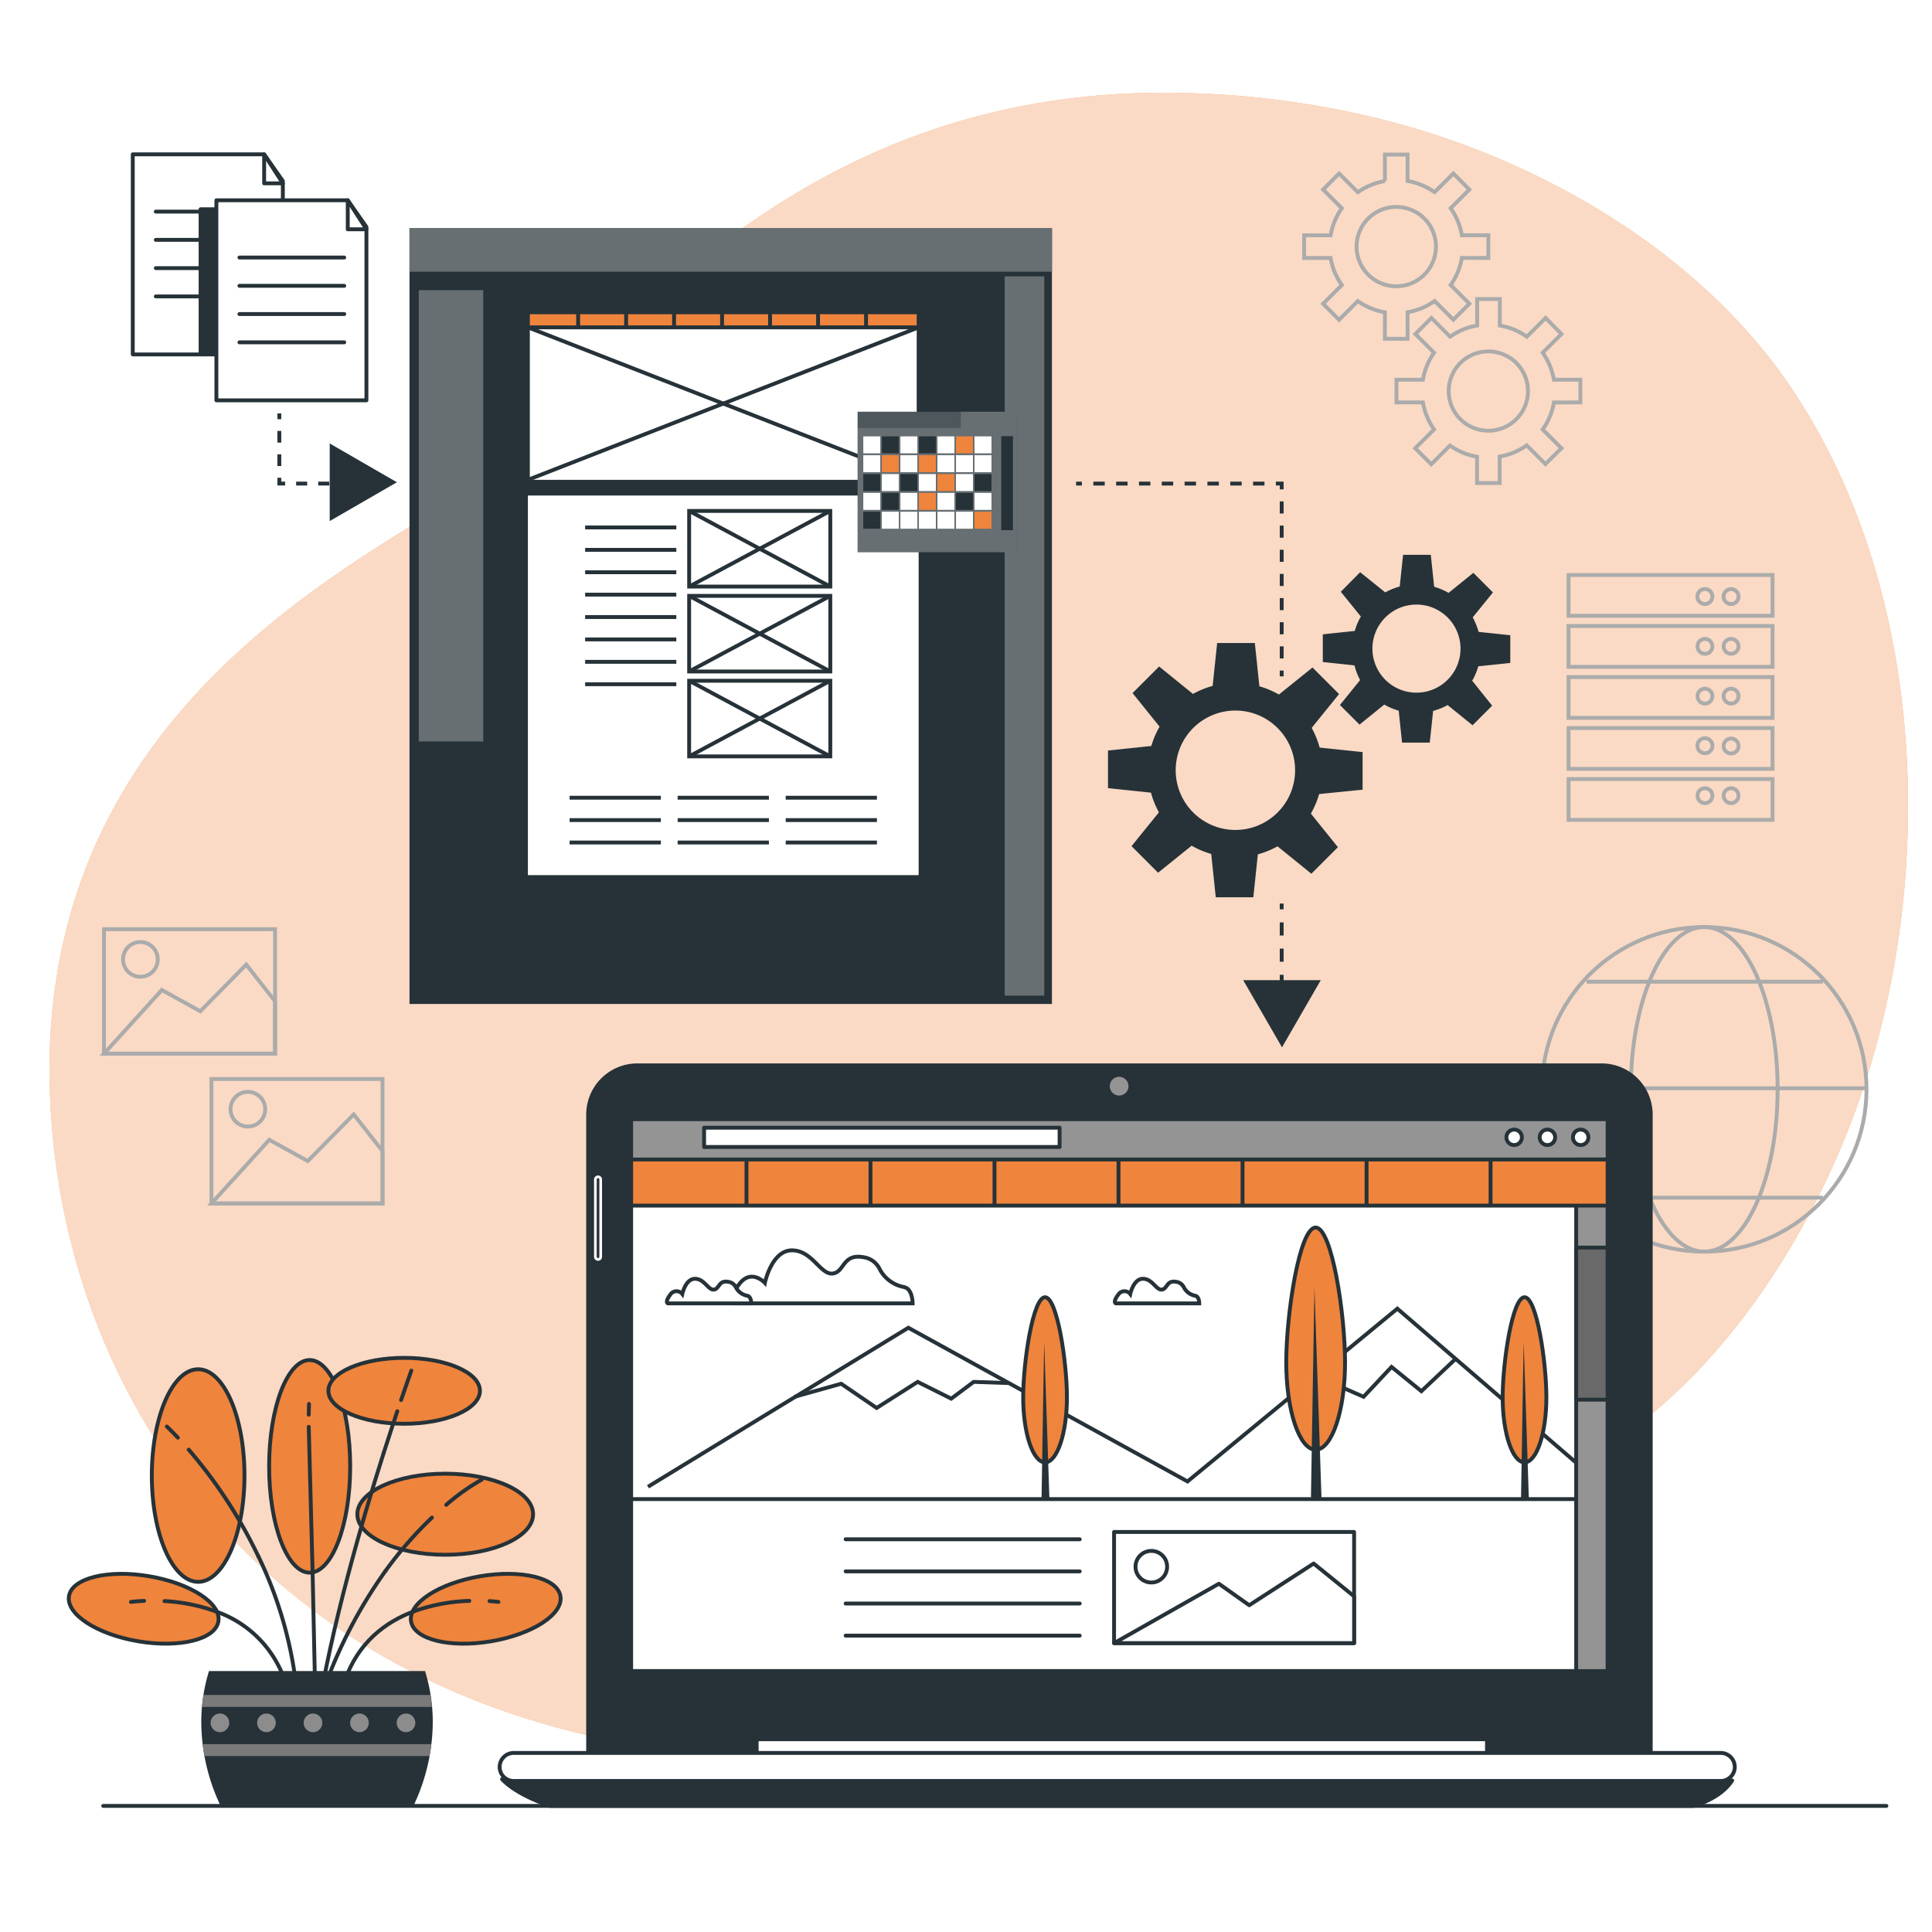 <svg xmlns="http://www.w3.org/2000/svg" xmlns:xlink="http://www.w3.org/1999/xlink" xmlns:svgjs="http://svgjs.com/svgjs" class="animated" id="freepik_stories-static-website" viewBox="0 0 500 500"><style>svg#freepik_stories-static-website:not(.animated) .animable {opacity: 0;}svg#freepik_stories-static-website.animated #freepik--background-simple--inject-327 {animation: 6s Infinite  linear spin;animation-delay: 0s;}svg#freepik_stories-static-website.animated #freepik--Graphics--inject-327 {animation: 1.5s Infinite  linear wind;animation-delay: 0s;}svg#freepik_stories-static-website.animated #freepik--Plant--inject-327 {animation: 1.5s Infinite  linear floating;animation-delay: 0s;}svg#freepik_stories-static-website.animated #freepik--Device--inject-327 {animation: 1.5s Infinite  linear heartbeat;animation-delay: 0s;}svg#freepik_stories-static-website.animated #freepik--Gears--inject-327 {animation: 1.5s Infinite  linear floating;animation-delay: 0s;}svg#freepik_stories-static-website.animated #freepik--Template--inject-327 {animation: 6s Infinite  linear heartbeat;animation-delay: 0s;}svg#freepik_stories-static-website.animated #freepik--Content--inject-327 {animation: 6s Infinite  linear floating;animation-delay: 0s;}         @keyframes spin {             from {                 transform: rotate(0);               }               to {                 transform: rotate(360deg);               }         }                 @keyframes wind {                0% {                    transform: rotate( 0deg );                }                25% {                    transform: rotate( 1deg );                }                75% {                    transform: rotate( -1deg );                }            }                    @keyframes floating {                0% {                    opacity: 1;                    transform: translateY(0px);                }                50% {                    transform: translateY(-10px);                }                100% {                    opacity: 1;                    transform: translateY(0px);                }            }                    @keyframes heartbeat {                0% {                    transform: scale(1);                }                10% {                    transform: scale(1.1);                }                30% {                    transform: scale(1);                }                40% {                    transform: scale(1);                }                50% {                    transform: scale(1.1);                }                60% {                    transform: scale(1);                }                100% {                    transform: scale(1);                }            }        </style><g id="freepik--background-simple--inject-327" class="animable" style="transform-origin: 253.307px 239.663px;"><path d="M468.5,108.18q-2.38-4-5-7.91C440.33,65.93,400.44,42.44,361.2,31.82a231.88,231.88,0,0,0-52.71-7.7c-116.62-3.95-163.07,88-201.61,111.68S9,200,13,285s65.22,165,183.81,170,126.5-48.42,192.71-68.19c43.82-13.08,75-57.26,90.2-98.08C500.5,233.08,499.52,160.81,468.5,108.18Z" style="fill: rgb(239, 132, 60); transform-origin: 253.307px 239.663px;" id="elzn3rgpsez9d" class="animable"></path><g id="el97aw14gmbna"><path d="M468.5,108.18q-2.38-4-5-7.91C440.33,65.93,400.44,42.44,361.2,31.82a231.88,231.88,0,0,0-52.71-7.7c-116.62-3.95-163.07,88-201.61,111.68S9,200,13,285s65.22,165,183.81,170,126.5-48.42,192.71-68.19c43.82-13.08,75-57.26,90.2-98.08C500.5,233.08,499.52,160.81,468.5,108.18Z" style="fill: rgb(255, 255, 255); opacity: 0.7; transform-origin: 253.307px 239.663px;" class="animable"></path></g></g><g id="freepik--Floor--inject-327" class="animable" style="transform-origin: 257.455px 467.36px;"><line x1="26.71" y1="467.36" x2="488.2" y2="467.36" style="fill: none; stroke: rgb(38, 50, 56); stroke-linecap: round; stroke-miterlimit: 10; transform-origin: 257.455px 467.36px;" id="elu65tk1egsy" class="animable"></line></g><g id="freepik--Graphics--inject-327" class="animable" style="transform-origin: 255.005px 181.96px;"><path d="M371.62,63.83a10.27,10.27,0,1,0-10.26,10.26A10.27,10.27,0,0,0,371.62,63.83Z" style="fill: none; stroke: rgb(171, 171, 171); stroke-miterlimit: 10; transform-origin: 361.35px 63.82px;" id="elcdrxys6pix4" class="animable"></path><path d="M385.18,66.76V60.89h-6.85a17.07,17.07,0,0,0-2.9-7l4.84-4.84-4.14-4.15-4.85,4.84a17.29,17.29,0,0,0-7-2.9V40h-5.87v6.85a17.35,17.35,0,0,0-7,2.9l-4.85-4.84-4.14,4.15,4.84,4.84a17.35,17.35,0,0,0-2.9,7h-6.85v5.87h6.85a17.29,17.29,0,0,0,2.9,7l-4.84,4.85,4.14,4.14,4.85-4.84a17.07,17.07,0,0,0,7,2.9v6.85h5.87V80.8a17,17,0,0,0,7-2.9l4.85,4.84,4.14-4.14-4.84-4.85a17,17,0,0,0,2.9-7Z" style="fill: none; stroke: rgb(171, 171, 171); stroke-miterlimit: 10; transform-origin: 361.345px 63.835px;" id="elr0p0vl97mmo" class="animable"></path><path d="M395.44,101.21a10.26,10.26,0,1,0-10.26,10.26A10.26,10.26,0,0,0,395.44,101.21Z" style="fill: none; stroke: rgb(171, 171, 171); stroke-miterlimit: 10; transform-origin: 385.18px 101.21px;" id="el3d5t0m9vfnh" class="animable"></path><path d="M409,104.14V98.28h-6.85a17.11,17.11,0,0,0-2.9-7l4.85-4.84L400,82.29l-4.85,4.85a17,17,0,0,0-7-2.9V77.39h-5.86v6.85a17.06,17.06,0,0,0-7,2.9l-4.84-4.85-4.15,4.15,4.84,4.84a17.24,17.24,0,0,0-2.89,7h-6.85v5.86h6.85a17.24,17.24,0,0,0,2.89,7L366.26,116l4.15,4.15,4.84-4.85a17.06,17.06,0,0,0,7,2.9V125h5.86v-6.85a17,17,0,0,0,7-2.9l4.85,4.85L404.1,116l-4.85-4.84a17.11,17.11,0,0,0,2.9-7Z" style="fill: none; stroke: rgb(171, 171, 171); stroke-miterlimit: 10; transform-origin: 385.2px 101.195px;" id="elgjpnhvxjse" class="animable"></path><rect x="54.72" y="279.25" width="44.28" height="32.2" style="fill: none; stroke: rgb(171, 171, 171); stroke-miterlimit: 10; transform-origin: 76.86px 295.35px;" id="el8vvzv34xy5l" class="animable"></rect><polygon points="99 297.9 91.54 288.4 79.66 300.48 69.69 294.98 54.72 311.45 99 311.45 99 297.9" style="fill: none; stroke: rgb(171, 171, 171); stroke-miterlimit: 10; transform-origin: 76.86px 299.925px;" id="el9ei9eu4w9ei" class="animable"></polygon><circle cx="64.15" cy="287.06" r="4.49" style="fill: none; stroke: rgb(171, 171, 171); stroke-miterlimit: 10; transform-origin: 64.15px 287.06px;" id="elrc0cpdgs9ab" class="animable"></circle><rect x="26.91" y="240.48" width="44.28" height="32.2" style="fill: none; stroke: rgb(171, 171, 171); stroke-miterlimit: 10; transform-origin: 49.05px 256.58px;" id="elxwk1t7pxff" class="animable"></rect><polygon points="71.18 259.13 63.73 249.63 51.84 261.71 41.88 256.21 26.91 272.69 71.18 272.69 71.18 259.13" style="fill: none; stroke: rgb(171, 171, 171); stroke-miterlimit: 10; transform-origin: 49.045px 261.16px;" id="el8gp1leah0af" class="animable"></polygon><path d="M40.82,248.29a4.49,4.49,0,1,0-4.49,4.49A4.49,4.49,0,0,0,40.82,248.29Z" style="fill: none; stroke: rgb(171, 171, 171); stroke-miterlimit: 10; transform-origin: 36.33px 248.29px;" id="el4bvutrsa18l" class="animable"></path><rect x="405.94" y="148.81" width="52.79" height="10.56" style="fill: none; stroke: rgb(171, 171, 171); stroke-miterlimit: 10; transform-origin: 432.335px 154.09px;" id="elgb9loxaj1yf" class="animable"></rect><rect x="405.94" y="162.01" width="52.79" height="10.56" style="fill: none; stroke: rgb(171, 171, 171); stroke-miterlimit: 10; transform-origin: 432.335px 167.29px;" id="elafa66q732jl" class="animable"></rect><rect x="405.94" y="175.22" width="52.79" height="10.56" style="fill: none; stroke: rgb(171, 171, 171); stroke-miterlimit: 10; transform-origin: 432.335px 180.5px;" id="el6la697ryvoc" class="animable"></rect><rect x="405.94" y="188.42" width="52.79" height="10.56" style="fill: none; stroke: rgb(171, 171, 171); stroke-miterlimit: 10; transform-origin: 432.335px 193.7px;" id="el7vv0782mf9h" class="animable"></rect><rect x="405.94" y="201.62" width="52.79" height="10.56" style="fill: none; stroke: rgb(171, 171, 171); stroke-miterlimit: 10; transform-origin: 432.335px 206.9px;" id="el3qo2gi7po5k" class="animable"></rect><path d="M443.17,154.39a1.94,1.94,0,1,0-1.93,1.93A1.93,1.93,0,0,0,443.17,154.39Z" style="fill: none; stroke: rgb(171, 171, 171); stroke-miterlimit: 10; transform-origin: 441.23px 154.38px;" id="eloz2kpofpud" class="animable"></path><path d="M449.93,154.39a1.93,1.93,0,1,0-1.93,1.93A1.92,1.92,0,0,0,449.93,154.39Z" style="fill: none; stroke: rgb(171, 171, 171); stroke-miterlimit: 10; transform-origin: 448px 154.39px;" id="elmt7edx45zfh" class="animable"></path><circle cx="441.24" cy="167.27" r="1.93" style="fill: none; stroke: rgb(171, 171, 171); stroke-miterlimit: 10; transform-origin: 441.24px 167.27px;" id="eleap08hsp86" class="animable"></circle><circle cx="448" cy="167.27" r="1.93" style="fill: none; stroke: rgb(171, 171, 171); stroke-miterlimit: 10; transform-origin: 448px 167.27px;" id="elbrmijh8bizm" class="animable"></circle><circle cx="441.24" cy="180.16" r="1.93" style="fill: none; stroke: rgb(171, 171, 171); stroke-miterlimit: 10; transform-origin: 441.24px 180.16px;" id="elmt6t9rrsum" class="animable"></circle><circle cx="448" cy="180.16" r="1.93" style="fill: none; stroke: rgb(171, 171, 171); stroke-miterlimit: 10; transform-origin: 448px 180.16px;" id="elz6ais8r389" class="animable"></circle><path d="M443.17,193a1.94,1.94,0,1,0-1.93,1.93A1.93,1.93,0,0,0,443.17,193Z" style="fill: none; stroke: rgb(171, 171, 171); stroke-miterlimit: 10; transform-origin: 441.23px 192.99px;" id="elt4cgwyomdl8" class="animable"></path><path d="M449.93,193A1.93,1.93,0,1,0,448,195,1.92,1.92,0,0,0,449.93,193Z" style="fill: none; stroke: rgb(171, 171, 171); stroke-miterlimit: 10; transform-origin: 448.001px 193.07px;" id="el9cryrpmb43d" class="animable"></path><circle cx="441.24" cy="205.92" r="1.93" style="fill: none; stroke: rgb(171, 171, 171); stroke-miterlimit: 10; transform-origin: 441.24px 205.92px;" id="el7jtthdz9zft" class="animable"></circle><circle cx="448" cy="205.92" r="1.93" style="fill: none; stroke: rgb(171, 171, 171); stroke-miterlimit: 10; transform-origin: 448px 205.92px;" id="elce2t2xwsgst" class="animable"></circle><circle cx="441.05" cy="281.92" r="42" style="fill: none; stroke: rgb(171, 171, 171); stroke-miterlimit: 10; transform-origin: 441.05px 281.92px;" id="elxhxq96k00ad" class="animable"></circle><ellipse cx="441.05" cy="281.92" rx="19" ry="42" style="fill: none; stroke: rgb(171, 171, 171); stroke-miterlimit: 10; transform-origin: 441.05px 281.92px;" id="el720meo0ydh3" class="animable"></ellipse><line x1="410.58" y1="254.06" x2="471.77" y2="254.06" style="fill: none; stroke: rgb(171, 171, 171); stroke-miterlimit: 10; transform-origin: 441.175px 254.06px;" id="el3se54hlo4bp" class="animable"></line><line x1="410.58" y1="309.96" x2="471.77" y2="309.96" style="fill: none; stroke: rgb(171, 171, 171); stroke-miterlimit: 10; transform-origin: 441.175px 309.96px;" id="el2zwa5wa8ei5" class="animable"></line><line x1="399.25" y1="281.64" x2="483.1" y2="281.64" style="fill: none; stroke: rgb(171, 171, 171); stroke-miterlimit: 10; transform-origin: 441.175px 281.64px;" id="el6t9ld291hmq" class="animable"></line></g><g id="freepik--Plant--inject-327" class="animable" style="transform-origin: 81.446px 403.014px;"><ellipse cx="80.14" cy="379.49" rx="10.49" ry="27.51" style="fill: rgb(239, 132, 60); stroke: rgb(38, 50, 56); stroke-miterlimit: 10; transform-origin: 80.14px 379.49px;" id="elylqtpf103s" class="animable"></ellipse><g id="elh4lyczg89tp"><ellipse cx="104.6" cy="359.94" rx="19.61" ry="8.53" style="fill: rgb(239, 132, 60); stroke: rgb(38, 50, 56); stroke-miterlimit: 10; transform-origin: 104.6px 359.94px; transform: rotate(-72.37deg);" class="animable"></ellipse></g><path d="M35.76,424.76c-10.68-1.81-18.69-7-17.91-11.69s10.09-6.95,20.76-5.14,18.7,7,17.91,11.69S46.44,426.57,35.76,424.76Z" style="fill: rgb(239, 132, 60); stroke: rgb(38, 50, 56); stroke-miterlimit: 10; transform-origin: 37.186px 416.345px;" id="elk9s8prgk8" class="animable"></path><g id="elc9n0azzhpvs"><ellipse cx="115.22" cy="391.88" rx="22.74" ry="10.49" style="fill: rgb(239, 132, 60); stroke: rgb(38, 50, 56); stroke-miterlimit: 10; transform-origin: 115.22px 391.88px; transform: rotate(-44.76deg);" class="animable"></ellipse></g><g id="el5pegmmqzpjk"><ellipse cx="51.28" cy="381.87" rx="11.99" ry="27.51" style="fill: rgb(239, 132, 60); stroke: rgb(38, 50, 56); stroke-miterlimit: 10; transform-origin: 51.28px 381.87px; transform: rotate(-34.58deg);" class="animable"></ellipse></g><line x1="80.87" y1="405.64" x2="81.69" y2="443.46" style="fill: none; stroke: rgb(38, 50, 56); stroke-linecap: round; stroke-miterlimit: 10; transform-origin: 81.28px 424.55px;" id="elyynkpth854" class="animable"></line><line x1="79.9" y1="369.26" x2="80.87" y2="405.64" style="fill: none; stroke: rgb(38, 50, 56); stroke-linecap: round; stroke-miterlimit: 10; transform-origin: 80.385px 387.45px;" id="elgqegh7fo5ze" class="animable"></line><line x1="79.97" y1="363.33" x2="79.9" y2="366.12" style="fill: none; stroke: rgb(38, 50, 56); stroke-linecap: round; stroke-miterlimit: 10; transform-origin: 79.935px 364.725px;" id="elzs4hrxxpyxb" class="animable"></line><path d="M66.85,402.74a105.41,105.41,0,0,1,10.36,39.69" style="fill: none; stroke: rgb(38, 50, 56); stroke-linecap: round; stroke-miterlimit: 10; transform-origin: 72.03px 422.585px;" id="elj7hmyxuo0l" class="animable"></path><path d="M48.84,375.17a124.41,124.41,0,0,1,18,27.57" style="fill: none; stroke: rgb(38, 50, 56); stroke-linecap: round; stroke-miterlimit: 10; transform-origin: 57.84px 388.955px;" id="eljcyccuigiti" class="animable"></path><path d="M43.17,369.18s1.08,1,2.87,2.89" style="fill: none; stroke: rgb(38, 50, 56); stroke-linecap: round; stroke-miterlimit: 10; transform-origin: 44.605px 370.625px;" id="elt0mepsdsyk" class="animable"></path><path d="M99.72,406.62a124.22,124.22,0,0,0-17,33.75" style="fill: none; stroke: rgb(38, 50, 56); stroke-linecap: round; stroke-miterlimit: 10; transform-origin: 91.22px 423.495px;" id="elah47gb3pzt4" class="animable"></path><path d="M111.79,392.75a100.09,100.09,0,0,0-12.07,13.87" style="fill: none; stroke: rgb(38, 50, 56); stroke-linecap: round; stroke-miterlimit: 10; transform-origin: 105.755px 399.685px;" id="elckibtgiatcn" class="animable"></path><path d="M124.68,382.93a55.1,55.1,0,0,0-9.19,6.52" style="fill: none; stroke: rgb(38, 50, 56); stroke-linecap: round; stroke-miterlimit: 10; transform-origin: 120.085px 386.19px;" id="el1rkbxt286g3" class="animable"></path><path d="M99.28,376.07C93.47,394.36,85.67,421.38,82,444.84" style="fill: none; stroke: rgb(38, 50, 56); stroke-linecap: round; stroke-miterlimit: 10; transform-origin: 90.64px 410.455px;" id="elicpyd2b9649" class="animable"></path><path d="M102.82,365.23c-1,3.08-2.24,6.74-3.54,10.84" style="fill: none; stroke: rgb(38, 50, 56); stroke-linecap: round; stroke-miterlimit: 10; transform-origin: 101.05px 370.65px;" id="el44gb42m5w9q" class="animable"></path><path d="M106.45,354.73s-1,2.8-2.65,7.6" style="fill: none; stroke: rgb(38, 50, 56); stroke-linecap: round; stroke-miterlimit: 10; transform-origin: 105.125px 358.53px;" id="el4kpeay7d6e5" class="animable"></path><path d="M56,417.09a28.76,28.76,0,0,1,17.8,18.12" style="fill: none; stroke: rgb(38, 50, 56); stroke-linecap: round; stroke-miterlimit: 10; transform-origin: 64.9px 426.15px;" id="elyr0retds8l" class="animable"></path><path d="M42.57,414.36A45.69,45.69,0,0,1,56,417.09" style="fill: none; stroke: rgb(38, 50, 56); stroke-linecap: round; stroke-miterlimit: 10; transform-origin: 49.285px 415.725px;" id="elgh12rxemf8g" class="animable"></path><path d="M33.88,414.58s1.29-.19,3.42-.27" style="fill: none; stroke: rgb(38, 50, 56); stroke-linecap: round; stroke-miterlimit: 10; transform-origin: 35.59px 414.445px;" id="eljipuznj7x9" class="animable"></path><path d="M127.13,424.76c10.68-1.81,18.7-7,17.91-11.69s-10.08-6.95-20.76-5.14-18.69,7-17.9,11.69S116.46,426.57,127.13,424.76Z" style="fill: rgb(239, 132, 60); stroke: rgb(38, 50, 56); stroke-miterlimit: 10; transform-origin: 125.71px 416.345px;" id="elyvjvhd1pfz" class="animable"></path><path d="M107.14,417c-7.34,2.73-14.54,8.05-18,18.21" style="fill: none; stroke: rgb(38, 50, 56); stroke-linecap: round; stroke-miterlimit: 10; transform-origin: 98.14px 426.105px;" id="ell6xgrvlwr3s" class="animable"></path><path d="M121.45,414.31A46.53,46.53,0,0,0,107.14,417" style="fill: none; stroke: rgb(38, 50, 56); stroke-linecap: round; stroke-miterlimit: 10; transform-origin: 114.295px 415.655px;" id="eljsxlw45cusi" class="animable"></path><path d="M129,414.58s-.85-.13-2.31-.22" style="fill: none; stroke: rgb(38, 50, 56); stroke-linecap: round; stroke-miterlimit: 10; transform-origin: 127.845px 414.47px;" id="elbqugxzuvzn" class="animable"></path><path d="M107,467.36a51,51,0,0,0,5-21.66,44.85,44.85,0,0,0-2-13.24H54.09a44.85,44.85,0,0,0-2,13.24,51,51,0,0,0,5,21.66Z" style="fill: rgb(38, 50, 56); transform-origin: 82.045px 449.91px;" id="elqxz2iinrti" class="animable"></path><path d="M52.66,438.65c-.16,1-.28,2.05-.37,3.1h59.48c-.09-1.05-.21-2.08-.37-3.1Z" style="fill: rgb(122, 122, 122); transform-origin: 82.03px 440.2px;" id="elna6fui6ekc" class="animable"></path><path d="M111.14,454.47c.19-1,.35-2.06.47-3.1H52.45c.12,1,.28,2.07.47,3.1Z" style="fill: rgb(122, 122, 122); transform-origin: 82.03px 452.92px;" id="el0g8d5ajur8kh" class="animable"></path><path d="M59.33,445.87a2.41,2.41,0,1,1-2.41-2.41A2.41,2.41,0,0,1,59.33,445.87Z" style="fill: rgb(140, 140, 140); transform-origin: 56.92px 445.87px;" id="elldi0ulguffc" class="animable"></path><path d="M71.37,445.87A2.41,2.41,0,1,1,69,443.46,2.41,2.41,0,0,1,71.37,445.87Z" style="fill: rgb(140, 140, 140); transform-origin: 68.96px 445.87px;" id="elx6as129qfyp" class="animable"></path><path d="M83.41,445.87A2.41,2.41,0,1,1,81,443.46,2.41,2.41,0,0,1,83.41,445.87Z" style="fill: rgb(140, 140, 140); transform-origin: 81px 445.87px;" id="elo6g9xloemlr" class="animable"></path><path d="M95.44,445.87a2.41,2.41,0,1,1-2.4-2.41A2.41,2.41,0,0,1,95.44,445.87Z" style="fill: rgb(140, 140, 140); transform-origin: 93.03px 445.87px;" id="el1e13zm5amel" class="animable"></path><path d="M107.48,445.87a2.41,2.41,0,1,1-2.41-2.41A2.41,2.41,0,0,1,107.48,445.87Z" style="fill: rgb(140, 140, 140); transform-origin: 105.07px 445.87px;" id="elddd4tlpwao" class="animable"></path></g><g id="freepik--Device--inject-327" class="animable" style="transform-origin: 289.135px 371.535px;"><path d="M164.92,275.71H414.47a12.74,12.74,0,0,1,12.74,12.74V454.22a0,0,0,0,1,0,0h-275a0,0,0,0,1,0,0V288.44A12.74,12.74,0,0,1,164.92,275.71Z" style="fill: rgb(38, 50, 56); stroke: rgb(38, 50, 56); stroke-linecap: round; stroke-linejoin: round; transform-origin: 289.71px 364.965px;" id="elg7admzlftgd" class="animable"></path><rect x="195.82" y="445.63" width="189.01" height="9.31" style="fill: rgb(38, 50, 56); stroke: rgb(38, 50, 56); stroke-linecap: round; stroke-linejoin: round; transform-origin: 290.325px 450.285px;" id="el2o3wqeyuqig" class="animable"></rect><rect x="195.82" y="450.11" width="189.01" height="4.83" style="fill: rgb(255, 255, 255); stroke: rgb(38, 50, 56); stroke-linecap: round; stroke-linejoin: round; transform-origin: 290.325px 452.525px;" id="el0i232m4b3ptr" class="animable"></rect><path d="M129.94,460.46s3.1,3.79,12.42,6.9H438.29s6.89-1.73,10-6.56Z" style="fill: rgb(38, 50, 56); stroke: rgb(38, 50, 56); stroke-linecap: round; stroke-linejoin: round; transform-origin: 289.115px 463.91px;" id="elhkqg66r4nsp" class="animable"></path><path d="M445.33,460.91H132.94a3.62,3.62,0,0,1-3.63-3.62h0a3.63,3.63,0,0,1,3.63-3.63H445.33a3.64,3.64,0,0,1,3.63,3.63h0A3.63,3.63,0,0,1,445.33,460.91Z" style="fill: rgb(255, 255, 255); stroke: rgb(38, 50, 56); stroke-linecap: round; stroke-linejoin: round; transform-origin: 289.135px 457.285px;" id="el26h5ll3o3znh" class="animable"></path><path d="M292.05,281.11a2.42,2.42,0,1,0-2.42,2.41A2.42,2.42,0,0,0,292.05,281.11Z" style="fill: rgb(148, 148, 148); transform-origin: 289.63px 281.1px;" id="elui21ztwphf" class="animable"></path><path d="M154.77,325.94h0a.69.69,0,0,1-.69-.69v-20a.69.69,0,0,1,.69-.69h0a.69.69,0,0,1,.69.69v20A.68.68,0,0,1,154.77,325.94Z" style="fill: rgb(38, 50, 56); stroke: rgb(255, 255, 255); stroke-linejoin: round; stroke-width: 0.692px; transform-origin: 154.77px 315.25px;" id="ele7v4qvqynp9" class="animable"></path><rect x="163.34" y="289.65" width="252.71" height="142.81" style="fill: rgb(255, 255, 255); stroke: rgb(38, 50, 56); stroke-linecap: round; stroke-linejoin: round; transform-origin: 289.695px 361.055px;" id="elb4bk5f2g0pn" class="animable"></rect><line x1="218.85" y1="398.36" x2="279.43" y2="398.36" style="fill: rgb(255, 255, 255); stroke: rgb(38, 50, 56); stroke-linecap: round; stroke-linejoin: round; transform-origin: 249.14px 398.36px;" id="elcmz9y40d4um" class="animable"></line><line x1="218.85" y1="406.67" x2="279.43" y2="406.67" style="fill: rgb(255, 255, 255); stroke: rgb(38, 50, 56); stroke-linecap: round; stroke-linejoin: round; transform-origin: 249.14px 406.67px;" id="el98cph7m7s87" class="animable"></line><line x1="218.85" y1="414.99" x2="279.43" y2="414.99" style="fill: rgb(255, 255, 255); stroke: rgb(38, 50, 56); stroke-linecap: round; stroke-linejoin: round; transform-origin: 249.14px 414.99px;" id="el0m8xjj9ocude" class="animable"></line><line x1="218.85" y1="423.3" x2="279.43" y2="423.3" style="fill: rgb(255, 255, 255); stroke: rgb(38, 50, 56); stroke-linecap: round; stroke-linejoin: round; transform-origin: 249.14px 423.3px;" id="elcblq1iju2uo" class="animable"></line><rect x="288.32" y="396.47" width="62.12" height="28.77" style="fill: rgb(255, 255, 255); stroke: rgb(38, 50, 56); stroke-linecap: round; stroke-linejoin: round; transform-origin: 319.38px 410.855px;" id="elbmti79da108" class="animable"></rect><polygon points="350.44 413.13 339.97 404.64 323.3 415.43 315.45 409.87 288.32 425.24 350.44 425.24 350.44 413.13" style="fill: rgb(255, 255, 255); stroke: rgb(38, 50, 56); stroke-linecap: round; stroke-linejoin: round; transform-origin: 319.38px 414.94px;" id="el81gzz5whvwj" class="animable"></polygon><circle cx="297.96" cy="405.46" r="4.09" style="fill: rgb(255, 255, 255); stroke: rgb(38, 50, 56); stroke-linecap: round; stroke-linejoin: round; transform-origin: 297.96px 405.46px;" id="elxyxyqc1pe" class="animable"></circle><rect x="163.34" y="289.65" width="252.71" height="98.31" style="fill: rgb(255, 255, 255); stroke: rgb(38, 50, 56); stroke-linecap: round; stroke-linejoin: round; transform-origin: 289.695px 338.805px;" id="elgpgu4q0sl4l" class="animable"></rect><rect x="163.34" y="289.65" width="252.71" height="10.8" style="fill: rgb(148, 148, 148); stroke: rgb(38, 50, 56); stroke-linecap: round; stroke-linejoin: round; transform-origin: 289.695px 295.05px;" id="el3x2abh6ycek" class="animable"></rect><rect x="407.91" y="300.08" width="8.13" height="132.39" style="fill: rgb(148, 148, 148); stroke: rgb(38, 50, 56); stroke-linecap: round; stroke-linejoin: round; transform-origin: 411.975px 366.275px;" id="elja52mg95mt" class="animable"></rect><rect x="407.91" y="322.87" width="8.13" height="39.36" style="fill: rgb(105, 105, 105); stroke: rgb(38, 50, 56); stroke-linecap: round; stroke-linejoin: round; transform-origin: 411.975px 342.55px;" id="el8wcp7ct2rc6" class="animable"></rect><polyline points="167.7 384.77 235.08 343.62 307.33 383.4 361.63 338.68 407.71 378.38" style="fill: none; stroke: rgb(38, 50, 56); stroke-miterlimit: 10; transform-origin: 287.705px 361.725px;" id="elq286n8c57sm" class="animable"></polyline><polyline points="205.62 361.49 217.69 358.11 226.87 364.38 237.49 357.63 246.18 361.97 251.98 357.63 261.05 357.94" style="fill: none; stroke: rgb(38, 50, 56); stroke-miterlimit: 10; transform-origin: 233.335px 361.005px;" id="el9hqtw5ikzar" class="animable"></polyline><polyline points="340.82 356.18 352.89 361.49 360.13 353.76 367.85 360.04 376.55 351.83" style="fill: none; stroke: rgb(38, 50, 56); stroke-miterlimit: 10; transform-origin: 358.685px 356.66px;" id="el8hxnjrddi3l" class="animable"></polyline><path d="M189.86,337.31h46.33s0-2.81-1.41-3.86a2.61,2.61,0,0,0-.95-.39,8.91,8.91,0,0,1-6.16-4.6,5.5,5.5,0,0,0-4.12-3.08c-5.61-1.05-4.91,3.86-8.07,4.21s-5.27-6-10.53-6-7,8.43-7,8.43-3.51-3.86-6.67.35S189.86,337.31,189.86,337.31Z" style="fill: rgb(255, 255, 255); stroke: rgb(38, 50, 56); stroke-miterlimit: 10; transform-origin: 212.786px 330.45px;" id="elnazn59h9yf" class="animable"></path><path d="M288.75,337.31h21.62s0-1.31-.66-1.8a1.19,1.19,0,0,0-.44-.18,4.16,4.16,0,0,1-2.88-2.15,2.57,2.57,0,0,0-1.92-1.44c-2.62-.49-2.29,1.8-3.77,2s-2.45-2.79-4.91-2.79-3.28,3.94-3.28,3.94a1.91,1.91,0,0,0-3.11.16C287.93,337,288.75,337.31,288.75,337.31Z" style="fill: rgb(255, 255, 255); stroke: rgb(38, 50, 56); stroke-miterlimit: 10; transform-origin: 299.446px 334.13px;" id="eldqkgbglpen" class="animable"></path><path d="M172.82,337.31h21.62s0-1.31-.66-1.8a1.19,1.19,0,0,0-.44-.18,4.16,4.16,0,0,1-2.88-2.15,2.57,2.57,0,0,0-1.92-1.44c-2.62-.49-2.29,1.8-3.77,2s-2.45-2.79-4.91-2.79-3.28,3.94-3.28,3.94a1.91,1.91,0,0,0-3.11.16C172,337,172.82,337.31,172.82,337.31Z" style="fill: rgb(255, 255, 255); stroke: rgb(38, 50, 56); stroke-miterlimit: 10; transform-origin: 183.516px 334.13px;" id="el3uhxmd1fwqm" class="animable"></path><path d="M348.1,352.57c0,12.49-3.41,22.62-7.61,22.62s-7.61-10.13-7.61-22.62,3.41-34.88,7.61-34.88S348.1,340.08,348.1,352.57Z" style="fill: rgb(239, 132, 60); stroke: rgb(38, 50, 56); stroke-miterlimit: 10; transform-origin: 340.49px 346.44px;" id="elth2c4ezw288" class="animable"></path><polygon points="339.27 387.5 340.18 333.2 342.01 387.96 339.27 387.5" style="fill: rgb(38, 50, 56); transform-origin: 340.64px 360.58px;" id="elmmv0l7pcw39" class="animable"></polygon><path d="M276.12,361.65c0,9.29-2.54,16.81-5.66,16.81s-5.66-7.52-5.66-16.81,2.54-25.93,5.66-25.93S276.12,352.36,276.12,361.65Z" style="fill: rgb(239, 132, 60); stroke: rgb(38, 50, 56); stroke-miterlimit: 10; transform-origin: 270.46px 357.09px;" id="elecjkv58bc39" class="animable"></path><polygon points="269.55 387.62 270.23 347.25 271.59 387.96 269.55 387.62" style="fill: rgb(38, 50, 56); transform-origin: 270.57px 367.605px;" id="el6s06gmjjin8" class="animable"></polygon><path d="M400.2,361.65c0,9.29-2.53,16.81-5.65,16.81s-5.66-7.52-5.66-16.81,2.53-25.93,5.66-25.93S400.2,352.36,400.2,361.65Z" style="fill: rgb(239, 132, 60); stroke: rgb(38, 50, 56); stroke-miterlimit: 10; transform-origin: 394.545px 357.09px;" id="elssh7rqe7lla" class="animable"></path><polygon points="393.64 387.62 394.32 347.25 395.67 387.96 393.64 387.62" style="fill: rgb(38, 50, 56); transform-origin: 394.655px 367.605px;" id="elizmd5y07d8p" class="animable"></polygon><rect x="163.34" y="300.08" width="252.71" height="11.93" style="fill: rgb(239, 132, 60); stroke: rgb(38, 50, 56); stroke-miterlimit: 10; transform-origin: 289.695px 306.045px;" id="el030zvu62doii" class="animable"></rect><line x1="193.19" y1="312.26" x2="193.19" y2="300.14" style="fill: none; stroke: rgb(38, 50, 56); stroke-miterlimit: 10; transform-origin: 193.19px 306.2px;" id="elon32icb2oyh" class="animable"></line><line x1="225.28" y1="312.26" x2="225.28" y2="300.14" style="fill: none; stroke: rgb(38, 50, 56); stroke-miterlimit: 10; transform-origin: 225.28px 306.2px;" id="elqo6ob8tbx98" class="animable"></line><line x1="257.38" y1="312.26" x2="257.38" y2="300.14" style="fill: none; stroke: rgb(38, 50, 56); stroke-miterlimit: 10; transform-origin: 257.38px 306.2px;" id="el34e8bfhwt06" class="animable"></line><line x1="289.47" y1="312.26" x2="289.47" y2="300.14" style="fill: none; stroke: rgb(38, 50, 56); stroke-miterlimit: 10; transform-origin: 289.47px 306.2px;" id="el0k1d7z9xlrff" class="animable"></line><line x1="321.57" y1="312.26" x2="321.57" y2="300.14" style="fill: none; stroke: rgb(38, 50, 56); stroke-miterlimit: 10; transform-origin: 321.57px 306.2px;" id="elolra309mwn8" class="animable"></line><line x1="353.67" y1="312.26" x2="353.67" y2="300.14" style="fill: none; stroke: rgb(38, 50, 56); stroke-miterlimit: 10; transform-origin: 353.67px 306.2px;" id="el53k5tlizomh" class="animable"></line><line x1="385.76" y1="312.26" x2="385.76" y2="300.14" style="fill: none; stroke: rgb(38, 50, 56); stroke-miterlimit: 10; transform-origin: 385.76px 306.2px;" id="ellx32fwo68zf" class="animable"></line><rect x="182.22" y="291.85" width="92" height="4.99" style="fill: rgb(255, 255, 255); stroke: rgb(38, 50, 56); stroke-linecap: round; stroke-linejoin: round; transform-origin: 228.22px 294.345px;" id="elmkdtpjt30ai" class="animable"></rect><path d="M393.86,294.34a2,2,0,1,1-2-2A2,2,0,0,1,393.86,294.34Z" style="fill: rgb(255, 255, 255); stroke: rgb(38, 50, 56); stroke-linecap: round; stroke-linejoin: round; transform-origin: 391.86px 294.34px;" id="el43h0smr220d" class="animable"></path><path d="M402.47,294.34a2,2,0,1,1-2-2A2,2,0,0,1,402.47,294.34Z" style="fill: rgb(255, 255, 255); stroke: rgb(38, 50, 56); stroke-linecap: round; stroke-linejoin: round; transform-origin: 400.47px 294.34px;" id="el3m03k2m6pmy" class="animable"></path><path d="M411.08,294.34a2,2,0,1,1-2-2A2,2,0,0,1,411.08,294.34Z" style="fill: rgb(255, 255, 255); stroke: rgb(38, 50, 56); stroke-linecap: round; stroke-linejoin: round; transform-origin: 409.08px 294.34px;" id="elc8yq8hqj4p" class="animable"></path></g><g id="freepik--Gears--inject-327" class="animable" style="transform-origin: 334.675px 198.095px;"><path d="M352.64,204.37v-9.73l-11.12-1.17a22.63,22.63,0,0,0-2.06-5.09l7.09-8.76-6.88-6.87-8.69,7a22.82,22.82,0,0,0-5.05-2.14l-1.18-11.2H315l-1.17,11.11a22,22,0,0,0-5.09,2.07l-8.76-7.1-6.88,6.88,7,8.69a22.36,22.36,0,0,0-2.14,5l-11.21,1.18v9.73l11.12,1.17a22.63,22.63,0,0,0,2.06,5.09l-7.09,8.75,6.87,6.88,8.69-7a22.43,22.43,0,0,0,5.06,2.14l1.18,11.21h9.72l1.17-11.11a22.47,22.47,0,0,0,5.09-2.07l8.76,7.09,6.87-6.87-7-8.69a22.43,22.43,0,0,0,2.14-5.06Zm-32.91,10.42a15.45,15.45,0,1,1,15.44-15.45A15.45,15.45,0,0,1,319.73,214.79Z" style="fill: rgb(38, 50, 56); transform-origin: 319.695px 199.31px;" id="elqae8ypxxpia" class="animable"></path><path d="M390.86,171.57V164.4l-8.2-.87a16.85,16.85,0,0,0-1.52-3.75l5.23-6.46-5.07-5.07-6.41,5.19a16.59,16.59,0,0,0-3.73-1.58l-.87-8.27h-7.17l-.87,8.2a16.85,16.85,0,0,0-3.75,1.52L352,148.08,347,153.15l5.19,6.41a16.21,16.21,0,0,0-1.58,3.73l-8.27.87v7.17l8.2.87A16.38,16.38,0,0,0,352,176l-5.23,6.46,5.07,5.07,6.41-5.19a16.21,16.21,0,0,0,3.73,1.58l.87,8.27h7.17l.87-8.2a16.85,16.85,0,0,0,3.75-1.52l6.46,5.23,5.07-5.07L381,176.17a16.21,16.21,0,0,0,1.58-3.73Zm-24.28,7.69a11.4,11.4,0,1,1,11.4-11.4A11.39,11.39,0,0,1,366.58,179.26Z" style="fill: rgb(38, 50, 56); transform-origin: 366.6px 167.89px;" id="el2gf88x5qfwq" class="animable"></path><line x1="278.49" y1="125.15" x2="279.99" y2="125.15" style="fill: none; stroke: rgb(38, 50, 56); stroke-miterlimit: 10; transform-origin: 279.24px 125.15px;" id="eltsr2rl4kce9" class="animable"></line><line x1="282.95" y1="125.15" x2="328.72" y2="125.15" style="fill: none; stroke: rgb(38, 50, 56); stroke-miterlimit: 10; stroke-dasharray: 2.953, 2.953; transform-origin: 305.835px 125.15px;" id="elsqe1lx7jqv" class="animable"></line><polyline points="330.2 125.14 331.7 125.14 331.7 126.64" style="fill: none; stroke: rgb(38, 50, 56); stroke-miterlimit: 10; transform-origin: 330.95px 125.89px;" id="elpafhc3m3yt" class="animable"></polyline><line x1="331.7" y1="129.77" x2="331.7" y2="171.97" style="fill: none; stroke: rgb(38, 50, 56); stroke-miterlimit: 10; stroke-dasharray: 3.126, 3.126; transform-origin: 331.7px 150.87px;" id="elu8nf8r982yo" class="animable"></line><line x1="331.7" y1="173.54" x2="331.7" y2="175.04" style="fill: none; stroke: rgb(38, 50, 56); stroke-miterlimit: 10; transform-origin: 331.7px 174.29px;" id="elon8furwyas" class="animable"></line><line x1="331.7" y1="233.84" x2="331.7" y2="235.34" style="fill: none; stroke: rgb(38, 50, 56); stroke-miterlimit: 10; transform-origin: 331.7px 234.59px;" id="elbnqxe2jyli7" class="animable"></line><line x1="331.7" y1="238.72" x2="331.7" y2="257.37" style="fill: none; stroke: rgb(38, 50, 56); stroke-miterlimit: 10; stroke-dasharray: 3.39, 3.39; transform-origin: 331.7px 248.045px;" id="elxq6otocho3j" class="animable"></line><line x1="331.7" y1="259.06" x2="331.7" y2="260.56" style="fill: none; stroke: rgb(38, 50, 56); stroke-miterlimit: 10; transform-origin: 331.7px 259.81px;" id="elyitsxlhpq6" class="animable"></line><polygon points="331.78 271.05 341.82 253.66 321.74 253.66 331.78 271.05" style="fill: rgb(38, 50, 56); transform-origin: 331.78px 262.355px;" id="elu3ngkbbm2h" class="animable"></polygon></g><g id="freepik--Template--inject-327" class="animable" style="transform-origin: 189.11px 159.415px;"><rect x="105.98" y="59" width="166.26" height="200.83" style="fill: rgb(38, 50, 56); transform-origin: 189.11px 159.415px;" id="el3y5683kyprf" class="animable"></rect><rect x="105.98" y="59" width="166.26" height="11.32" style="fill: rgb(38, 50, 56); transform-origin: 189.11px 64.66px;" id="elkpp3h5h328d" class="animable"></rect><g id="elznuo4rr1h"><rect x="105.98" y="59" width="166.26" height="11.32" style="fill: rgb(255, 255, 255); opacity: 0.3; transform-origin: 189.11px 64.66px;" class="animable"></rect></g><rect x="108.37" y="75.09" width="16.69" height="116.8" style="fill: rgb(38, 50, 56); transform-origin: 116.715px 133.49px;" id="elf0t3bfrove5" class="animable"></rect><g id="elo414h0y982j"><rect x="108.37" y="75.09" width="16.69" height="116.8" style="fill: rgb(255, 255, 255); opacity: 0.3; transform-origin: 116.715px 133.49px;" class="animable"></rect></g><g id="elth0tc82vbz"><rect x="260.01" y="71.53" width="10.25" height="186.14" style="fill: rgb(255, 255, 255); opacity: 0.3; transform-origin: 265.135px 164.6px;" class="animable"></rect></g><rect x="136.62" y="80.82" width="101.12" height="145.66" style="fill: rgb(255, 255, 255); transform-origin: 187.18px 153.65px;" id="elj5cb0q741e" class="animable"></rect><rect x="136.62" y="80.82" width="101.12" height="46.92" style="fill: rgb(255, 255, 255); stroke: rgb(38, 50, 56); stroke-miterlimit: 10; transform-origin: 187.18px 104.28px;" id="elzfuz39rdkxm" class="animable"></rect><rect x="136.62" y="124.18" width="101.12" height="3.56" style="fill: rgb(38, 50, 56); transform-origin: 187.18px 125.96px;" id="elwrvrl98avmg" class="animable"></rect><line x1="151.43" y1="136.5" x2="175.03" y2="136.5" style="fill: none; stroke: rgb(38, 50, 56); stroke-miterlimit: 10; transform-origin: 163.23px 136.5px;" id="elg74ygvhw95v" class="animable"></line><line x1="151.43" y1="142.3" x2="175.03" y2="142.3" style="fill: none; stroke: rgb(38, 50, 56); stroke-miterlimit: 10; transform-origin: 163.23px 142.3px;" id="elnzd3fvzpg9p" class="animable"></line><line x1="151.43" y1="148.1" x2="175.03" y2="148.1" style="fill: none; stroke: rgb(38, 50, 56); stroke-miterlimit: 10; transform-origin: 163.23px 148.1px;" id="el26mvb6qbqfk" class="animable"></line><line x1="151.43" y1="153.89" x2="175.03" y2="153.89" style="fill: none; stroke: rgb(38, 50, 56); stroke-miterlimit: 10; transform-origin: 163.23px 153.89px;" id="elxukhvu641g" class="animable"></line><line x1="151.43" y1="159.69" x2="175.03" y2="159.69" style="fill: none; stroke: rgb(38, 50, 56); stroke-miterlimit: 10; transform-origin: 163.23px 159.69px;" id="elx7yylldi91c" class="animable"></line><line x1="151.43" y1="165.48" x2="175.03" y2="165.48" style="fill: none; stroke: rgb(38, 50, 56); stroke-miterlimit: 10; transform-origin: 163.23px 165.48px;" id="elihjkroz4htn" class="animable"></line><line x1="151.43" y1="171.28" x2="175.03" y2="171.28" style="fill: none; stroke: rgb(38, 50, 56); stroke-miterlimit: 10; transform-origin: 163.23px 171.28px;" id="elhjmnvwenf4l" class="animable"></line><line x1="151.43" y1="177.08" x2="175.03" y2="177.08" style="fill: none; stroke: rgb(38, 50, 56); stroke-miterlimit: 10; transform-origin: 163.23px 177.08px;" id="el0nl32lekpsvi" class="animable"></line><line x1="147.42" y1="206.45" x2="171.03" y2="206.45" style="fill: none; stroke: rgb(38, 50, 56); stroke-miterlimit: 10; transform-origin: 159.225px 206.45px;" id="elc544dmwd23d" class="animable"></line><line x1="147.42" y1="212.24" x2="171.03" y2="212.24" style="fill: none; stroke: rgb(38, 50, 56); stroke-miterlimit: 10; transform-origin: 159.225px 212.24px;" id="el2qso9j726no" class="animable"></line><line x1="147.42" y1="218.04" x2="171.03" y2="218.04" style="fill: none; stroke: rgb(38, 50, 56); stroke-miterlimit: 10; transform-origin: 159.225px 218.04px;" id="ela3nndai1dc" class="animable"></line><line x1="175.38" y1="206.45" x2="198.99" y2="206.45" style="fill: none; stroke: rgb(38, 50, 56); stroke-miterlimit: 10; transform-origin: 187.185px 206.45px;" id="elcjptp5cz17h" class="animable"></line><line x1="175.38" y1="212.24" x2="198.99" y2="212.24" style="fill: none; stroke: rgb(38, 50, 56); stroke-miterlimit: 10; transform-origin: 187.185px 212.24px;" id="eleorbsm4xk5c" class="animable"></line><line x1="175.38" y1="218.04" x2="198.99" y2="218.04" style="fill: none; stroke: rgb(38, 50, 56); stroke-miterlimit: 10; transform-origin: 187.185px 218.04px;" id="elhaa2go06n7f" class="animable"></line><line x1="203.34" y1="206.45" x2="226.95" y2="206.45" style="fill: none; stroke: rgb(38, 50, 56); stroke-miterlimit: 10; transform-origin: 215.145px 206.45px;" id="el52jko6wvweo" class="animable"></line><line x1="203.34" y1="212.24" x2="226.95" y2="212.24" style="fill: none; stroke: rgb(38, 50, 56); stroke-miterlimit: 10; transform-origin: 215.145px 212.24px;" id="elr5d45zam8gc" class="animable"></line><line x1="203.34" y1="218.04" x2="226.95" y2="218.04" style="fill: none; stroke: rgb(38, 50, 56); stroke-miterlimit: 10; transform-origin: 215.145px 218.04px;" id="elksdlf1aump" class="animable"></line><rect x="136.62" y="80.82" width="101.12" height="3.9" style="fill: rgb(239, 132, 60); stroke: rgb(38, 50, 56); stroke-miterlimit: 10; transform-origin: 187.18px 82.77px;" id="elxtpxawlha" class="animable"></rect><line x1="149.62" y1="81.14" x2="149.62" y2="84.51" style="fill: none; stroke: rgb(38, 50, 56); stroke-miterlimit: 10; transform-origin: 149.62px 82.825px;" id="elrdun68gngot" class="animable"></line><line x1="162.04" y1="81.14" x2="162.04" y2="84.51" style="fill: none; stroke: rgb(38, 50, 56); stroke-miterlimit: 10; transform-origin: 162.04px 82.825px;" id="eliubxa2dat39" class="animable"></line><line x1="174.45" y1="81.14" x2="174.45" y2="84.51" style="fill: none; stroke: rgb(38, 50, 56); stroke-miterlimit: 10; transform-origin: 174.45px 82.825px;" id="el5m281996if9" class="animable"></line><line x1="186.87" y1="81.14" x2="186.87" y2="84.51" style="fill: none; stroke: rgb(38, 50, 56); stroke-miterlimit: 10; transform-origin: 186.87px 82.825px;" id="elo7vxh0yyfk8" class="animable"></line><line x1="199.29" y1="81.14" x2="199.29" y2="84.51" style="fill: none; stroke: rgb(38, 50, 56); stroke-miterlimit: 10; transform-origin: 199.29px 82.825px;" id="elrs9yldtcbv9" class="animable"></line><line x1="211.71" y1="81.14" x2="211.71" y2="84.51" style="fill: none; stroke: rgb(38, 50, 56); stroke-miterlimit: 10; transform-origin: 211.71px 82.825px;" id="elglnffehklzo" class="animable"></line><line x1="224.13" y1="81.14" x2="224.13" y2="84.51" style="fill: none; stroke: rgb(38, 50, 56); stroke-miterlimit: 10; transform-origin: 224.13px 82.825px;" id="eljejmq8yr76a" class="animable"></line><line x1="136.62" y1="124.18" x2="237.74" y2="84.72" style="fill: none; stroke: rgb(38, 50, 56); stroke-miterlimit: 10; transform-origin: 187.18px 104.45px;" id="el9yv4b1s55eu" class="animable"></line><line x1="136.62" y1="84.72" x2="237.74" y2="124.18" style="fill: none; stroke: rgb(38, 50, 56); stroke-miterlimit: 10; transform-origin: 187.18px 104.45px;" id="el9saagczrhfn" class="animable"></line><rect x="178.35" y="132.23" width="36.53" height="19.57" style="fill: rgb(255, 255, 255); stroke: rgb(38, 50, 56); stroke-miterlimit: 10; transform-origin: 196.615px 142.015px;" id="elhikv8i2wimu" class="animable"></rect><rect x="178.35" y="154.21" width="36.53" height="19.57" style="fill: rgb(255, 255, 255); stroke: rgb(38, 50, 56); stroke-miterlimit: 10; transform-origin: 196.615px 163.995px;" id="ellgl5u8ccpum" class="animable"></rect><rect x="178.35" y="176.18" width="36.53" height="19.57" style="fill: rgb(255, 255, 255); stroke: rgb(38, 50, 56); stroke-miterlimit: 10; transform-origin: 196.615px 185.965px;" id="elkjm77lclwf" class="animable"></rect><line x1="178.35" y1="132.23" x2="214.87" y2="151.8" style="fill: none; stroke: rgb(38, 50, 56); stroke-miterlimit: 10; transform-origin: 196.61px 142.015px;" id="el8shtgxi9icf" class="animable"></line><line x1="214.87" y1="132.23" x2="178.35" y2="151.8" style="fill: none; stroke: rgb(38, 50, 56); stroke-miterlimit: 10; transform-origin: 196.61px 142.015px;" id="eld8yps5ch3db" class="animable"></line><line x1="178.35" y1="154.21" x2="214.87" y2="173.77" style="fill: none; stroke: rgb(38, 50, 56); stroke-miterlimit: 10; transform-origin: 196.61px 163.99px;" id="elfwnpvvnase8" class="animable"></line><line x1="214.87" y1="154.21" x2="178.35" y2="173.77" style="fill: none; stroke: rgb(38, 50, 56); stroke-miterlimit: 10; transform-origin: 196.61px 163.99px;" id="el70cv3o94smr" class="animable"></line><line x1="178.35" y1="176.18" x2="214.87" y2="195.75" style="fill: none; stroke: rgb(38, 50, 56); stroke-miterlimit: 10; transform-origin: 196.61px 185.965px;" id="el5l8nedf4knj" class="animable"></line><line x1="214.87" y1="176.18" x2="178.35" y2="195.75" style="fill: none; stroke: rgb(38, 50, 56); stroke-miterlimit: 10; transform-origin: 196.61px 185.965px;" id="elb5x1jgjx99a" class="animable"></line><rect x="221.95" y="106.56" width="41.12" height="36.35" style="fill: rgb(38, 50, 56); transform-origin: 242.51px 124.735px;" id="ellb5oz56rz9g" class="animable"></rect><g id="elo6cjpb4ohi"><polygon points="248.65 106.56 248.65 110.75 221.95 110.75 221.95 142.91 263.07 142.91 263.07 106.56 248.65 106.56" style="fill: rgb(255, 255, 255); opacity: 0.3; transform-origin: 242.51px 124.735px;" class="animable"></polygon></g><g id="elo78r17kutai"><rect x="221.95" y="106.56" width="26.69" height="4.19" style="fill: rgb(255, 255, 255); opacity: 0.18; transform-origin: 235.295px 108.655px;" class="animable"></rect></g><rect x="223.42" y="112.93" width="4.39" height="4.39" style="fill: rgb(255, 255, 255); transform-origin: 225.615px 115.125px;" id="elzcxjvm1yk2" class="animable"></rect><rect x="228.22" y="112.93" width="4.39" height="4.39" style="fill: rgb(38, 50, 56); transform-origin: 230.415px 115.125px;" id="elldpm2k7319" class="animable"></rect><rect x="233.02" y="112.93" width="4.39" height="4.39" style="fill: rgb(255, 255, 255); transform-origin: 235.215px 115.125px;" id="elkpymzca84tb" class="animable"></rect><rect x="237.81" y="112.93" width="4.39" height="4.39" style="fill: rgb(38, 50, 56); transform-origin: 240.005px 115.125px;" id="el8qdi67t40bc" class="animable"></rect><rect x="242.61" y="112.93" width="4.39" height="4.39" style="fill: rgb(255, 255, 255); transform-origin: 244.805px 115.125px;" id="elzbkyrx6pqh" class="animable"></rect><rect x="247.41" y="112.93" width="4.39" height="4.39" style="fill: rgb(239, 132, 60); transform-origin: 249.605px 115.125px;" id="elmmme8hmydhl" class="animable"></rect><rect x="252.2" y="112.93" width="4.39" height="4.39" style="fill: rgb(255, 255, 255); transform-origin: 254.395px 115.125px;" id="el3c26r7q7y86" class="animable"></rect><rect x="223.42" y="117.81" width="4.39" height="4.39" style="fill: rgb(255, 255, 255); transform-origin: 225.615px 120.005px;" id="el7vdpxd1py9" class="animable"></rect><rect x="228.22" y="117.81" width="4.39" height="4.39" style="fill: rgb(239, 132, 60); transform-origin: 230.415px 120.005px;" id="elnqaq23dks2" class="animable"></rect><rect x="233.02" y="117.81" width="4.39" height="4.39" style="fill: rgb(255, 255, 255); transform-origin: 235.215px 120.005px;" id="elekt94lguysd" class="animable"></rect><rect x="237.81" y="117.81" width="4.39" height="4.39" style="fill: rgb(239, 132, 60); transform-origin: 240.005px 120.005px;" id="el89q96vxg948" class="animable"></rect><rect x="242.61" y="117.81" width="4.39" height="4.39" style="fill: rgb(255, 255, 255); transform-origin: 244.805px 120.005px;" id="el0j8czi7ej4qs" class="animable"></rect><rect x="247.41" y="117.81" width="4.39" height="4.39" style="fill: rgb(255, 255, 255); transform-origin: 249.605px 120.005px;" id="elx5atugsjjw" class="animable"></rect><rect x="252.2" y="117.81" width="4.39" height="4.39" style="fill: rgb(255, 255, 255); transform-origin: 254.395px 120.005px;" id="elua7m1iwldel" class="animable"></rect><rect x="223.42" y="122.69" width="4.39" height="4.39" style="fill: rgb(38, 50, 56); transform-origin: 225.615px 124.885px;" id="el2do9gsj7oer" class="animable"></rect><rect x="228.22" y="122.69" width="4.39" height="4.39" style="fill: rgb(255, 255, 255); transform-origin: 230.415px 124.885px;" id="elulm2a5zm0al" class="animable"></rect><rect x="233.02" y="122.69" width="4.39" height="4.39" style="fill: rgb(38, 50, 56); transform-origin: 235.215px 124.885px;" id="elm2a1oqj87so" class="animable"></rect><rect x="237.81" y="122.69" width="4.39" height="4.39" style="fill: rgb(255, 255, 255); transform-origin: 240.005px 124.885px;" id="el2yox0n0w6bg" class="animable"></rect><rect x="242.61" y="122.69" width="4.39" height="4.39" style="fill: rgb(239, 132, 60); transform-origin: 244.805px 124.885px;" id="el4heau3pxpxm" class="animable"></rect><rect x="247.41" y="122.69" width="4.39" height="4.39" style="fill: rgb(255, 255, 255); transform-origin: 249.605px 124.885px;" id="eltbwwtw7nis" class="animable"></rect><rect x="252.2" y="122.69" width="4.39" height="4.39" style="fill: rgb(38, 50, 56); transform-origin: 254.395px 124.885px;" id="eldzsxk4sxarm" class="animable"></rect><rect x="223.42" y="127.56" width="4.39" height="4.39" style="fill: rgb(255, 255, 255); transform-origin: 225.615px 129.755px;" id="ely0cqq3rt5x" class="animable"></rect><rect x="228.22" y="127.56" width="4.39" height="4.39" style="fill: rgb(38, 50, 56); transform-origin: 230.415px 129.755px;" id="elu5hfqinf6" class="animable"></rect><rect x="233.02" y="127.56" width="4.39" height="4.39" style="fill: rgb(255, 255, 255); transform-origin: 235.215px 129.755px;" id="elld98ky74aj" class="animable"></rect><rect x="237.81" y="127.56" width="4.39" height="4.39" style="fill: rgb(239, 132, 60); transform-origin: 240.005px 129.755px;" id="elirswe6j0tsc" class="animable"></rect><rect x="242.61" y="127.56" width="4.39" height="4.39" style="fill: rgb(255, 255, 255); transform-origin: 244.805px 129.755px;" id="elxkgygbpahss" class="animable"></rect><rect x="247.41" y="127.56" width="4.39" height="4.39" style="fill: rgb(38, 50, 56); transform-origin: 249.605px 129.755px;" id="elhr6oxl6rnjd" class="animable"></rect><rect x="252.2" y="127.56" width="4.39" height="4.39" style="fill: rgb(255, 255, 255); transform-origin: 254.395px 129.755px;" id="elyag53szgxl" class="animable"></rect><rect x="223.42" y="132.44" width="4.39" height="4.39" style="fill: rgb(38, 50, 56); transform-origin: 225.615px 134.635px;" id="elyl2fn7m1ua" class="animable"></rect><rect x="228.22" y="132.44" width="4.39" height="4.39" style="fill: rgb(255, 255, 255); transform-origin: 230.415px 134.635px;" id="el0xu097l3ia4r" class="animable"></rect><rect x="233.02" y="132.44" width="4.39" height="4.39" style="fill: rgb(255, 255, 255); transform-origin: 235.215px 134.635px;" id="el0qu3f37uq4zd" class="animable"></rect><rect x="237.81" y="132.44" width="4.39" height="4.39" style="fill: rgb(255, 255, 255); transform-origin: 240.005px 134.635px;" id="elyfqtrhrvgp" class="animable"></rect><rect x="242.61" y="132.44" width="4.39" height="4.39" style="fill: rgb(255, 255, 255); transform-origin: 244.805px 134.635px;" id="elutoh30nb64" class="animable"></rect><rect x="247.41" y="132.44" width="4.39" height="4.39" style="fill: rgb(255, 255, 255); transform-origin: 249.605px 134.635px;" id="elyor4pia8h1l" class="animable"></rect><rect x="252.2" y="132.44" width="4.39" height="4.39" style="fill: rgb(239, 132, 60); transform-origin: 254.395px 134.635px;" id="elagb0jdj6pld" class="animable"></rect><rect x="259.12" y="112.88" width="3.03" height="24.33" style="fill: rgb(38, 50, 56); transform-origin: 260.635px 125.045px;" id="el7wyt1pzfdjc" class="animable"></rect></g><g id="freepik--Content--inject-327" class="animable animator-active" style="transform-origin: 68.54px 87.395px;"><line x1="101" y1="125.15" x2="99.5" y2="125.15" style="fill: none; stroke: rgb(38, 50, 56); stroke-miterlimit: 10; transform-origin: 100.25px 125.15px;" id="elsqlonmjo7i" class="animable"></line><line x1="96.64" y1="125.15" x2="75.22" y2="125.15" style="fill: none; stroke: rgb(38, 50, 56); stroke-miterlimit: 10; stroke-dasharray: 2.857, 2.857; transform-origin: 85.93px 125.15px;" id="el2xz0h8nvsja" class="animable"></line><polyline points="73.79 125.14 72.29 125.14 72.29 123.64" style="fill: none; stroke: rgb(38, 50, 56); stroke-miterlimit: 10; transform-origin: 73.04px 124.39px;" id="elgpsczilvvl" class="animable"></polyline><line x1="72.29" y1="120.61" x2="72.29" y2="110.01" style="fill: none; stroke: rgb(38, 50, 56); stroke-miterlimit: 10; stroke-dasharray: 3.031, 3.031; transform-origin: 72.29px 115.31px;" id="elxcsicd0vcu" class="animable"></line><line x1="72.29" y1="108.49" x2="72.29" y2="106.99" style="fill: none; stroke: rgb(38, 50, 56); stroke-miterlimit: 10; transform-origin: 72.29px 107.74px;" id="elfa2gn6clgod" class="animable"></line><polygon points="102.72 124.81 85.33 114.77 85.33 134.85 102.72 124.81" style="fill: rgb(38, 50, 56); transform-origin: 94.025px 124.81px;" id="el666damyelp6" class="animable"></polygon><polygon points="73.2 91.72 34.36 91.72 34.36 39.94 68.36 39.94 73.2 46.84 73.2 91.72" style="fill: rgb(255, 255, 255); stroke: rgb(38, 50, 56); stroke-linecap: round; stroke-linejoin: round; transform-origin: 53.78px 65.83px;" id="elb7qj5s0dhd6" class="animable"></polygon><polygon points="68.36 39.94 68.36 47.45 73.2 47.45 68.36 39.94" style="fill: rgb(255, 255, 255); stroke: rgb(38, 50, 56); stroke-linecap: round; stroke-linejoin: round; transform-origin: 70.78px 43.695px;" id="el6h6jwn4s7vx" class="animable"></polygon><line x1="40.32" y1="54.76" x2="67.45" y2="54.76" style="fill: none; stroke: rgb(38, 50, 56); stroke-linecap: round; stroke-linejoin: round; transform-origin: 53.885px 54.76px;" id="elgrhejopl5t" class="animable"></line><line x1="40.32" y1="62.08" x2="67.45" y2="62.08" style="fill: none; stroke: rgb(38, 50, 56); stroke-linecap: round; stroke-linejoin: round; transform-origin: 53.885px 62.08px;" id="elyc5e1tart0d" class="animable"></line><line x1="40.32" y1="69.39" x2="67.45" y2="69.39" style="fill: none; stroke: rgb(38, 50, 56); stroke-linecap: round; stroke-linejoin: round; transform-origin: 53.885px 69.39px;" id="el98kmolw4rtg" class="animable"></line><line x1="40.32" y1="76.71" x2="67.45" y2="76.71" style="fill: none; stroke: rgb(38, 50, 56); stroke-linecap: round; stroke-linejoin: round; transform-origin: 53.885px 76.71px;" id="eltzihtxhxclo" class="animable"></line><rect x="51.91" y="54.15" width="21.03" height="37.49" style="fill: rgb(38, 50, 56); stroke: rgb(38, 50, 56); stroke-linecap: round; stroke-linejoin: round; transform-origin: 62.425px 72.895px;" id="elv9135agyzl8" class="animable"></rect><polygon points="94.83 103.61 56 103.61 56 51.83 90 51.83 94.83 58.73 94.83 103.61" style="fill: rgb(255, 255, 255); stroke: rgb(38, 50, 56); stroke-linecap: round; stroke-linejoin: round; transform-origin: 75.415px 77.72px;" id="elz83eljp966" class="animable"></polygon><polygon points="90 51.83 90 59.34 94.83 59.34 90 51.83" style="fill: rgb(255, 255, 255); stroke: rgb(38, 50, 56); stroke-linecap: round; stroke-linejoin: round; transform-origin: 92.415px 55.585px;" id="el349i4zyk62g" class="animable"></polygon><line x1="61.96" y1="66.65" x2="89.09" y2="66.65" style="fill: none; stroke: rgb(38, 50, 56); stroke-linecap: round; stroke-linejoin: round; transform-origin: 75.525px 66.65px;" id="eljimvcbe0h5a" class="animable"></line><line x1="61.96" y1="73.97" x2="89.09" y2="73.97" style="fill: none; stroke: rgb(38, 50, 56); stroke-linecap: round; stroke-linejoin: round; transform-origin: 75.525px 73.97px;" id="elgijxgi1f7yr" class="animable"></line><line x1="61.96" y1="81.28" x2="89.09" y2="81.28" style="fill: none; stroke: rgb(38, 50, 56); stroke-linecap: round; stroke-linejoin: round; transform-origin: 75.525px 81.28px;" id="eld61ynym3zyk" class="animable"></line><line x1="61.96" y1="88.59" x2="89.09" y2="88.59" style="fill: none; stroke: rgb(38, 50, 56); stroke-linecap: round; stroke-linejoin: round; transform-origin: 75.525px 88.59px;" id="el7i4l2qehbtd" class="animable"></line></g><defs><filter id="active" height="200%"></filter><filter id="hover" height="200%"></filter></defs></svg>